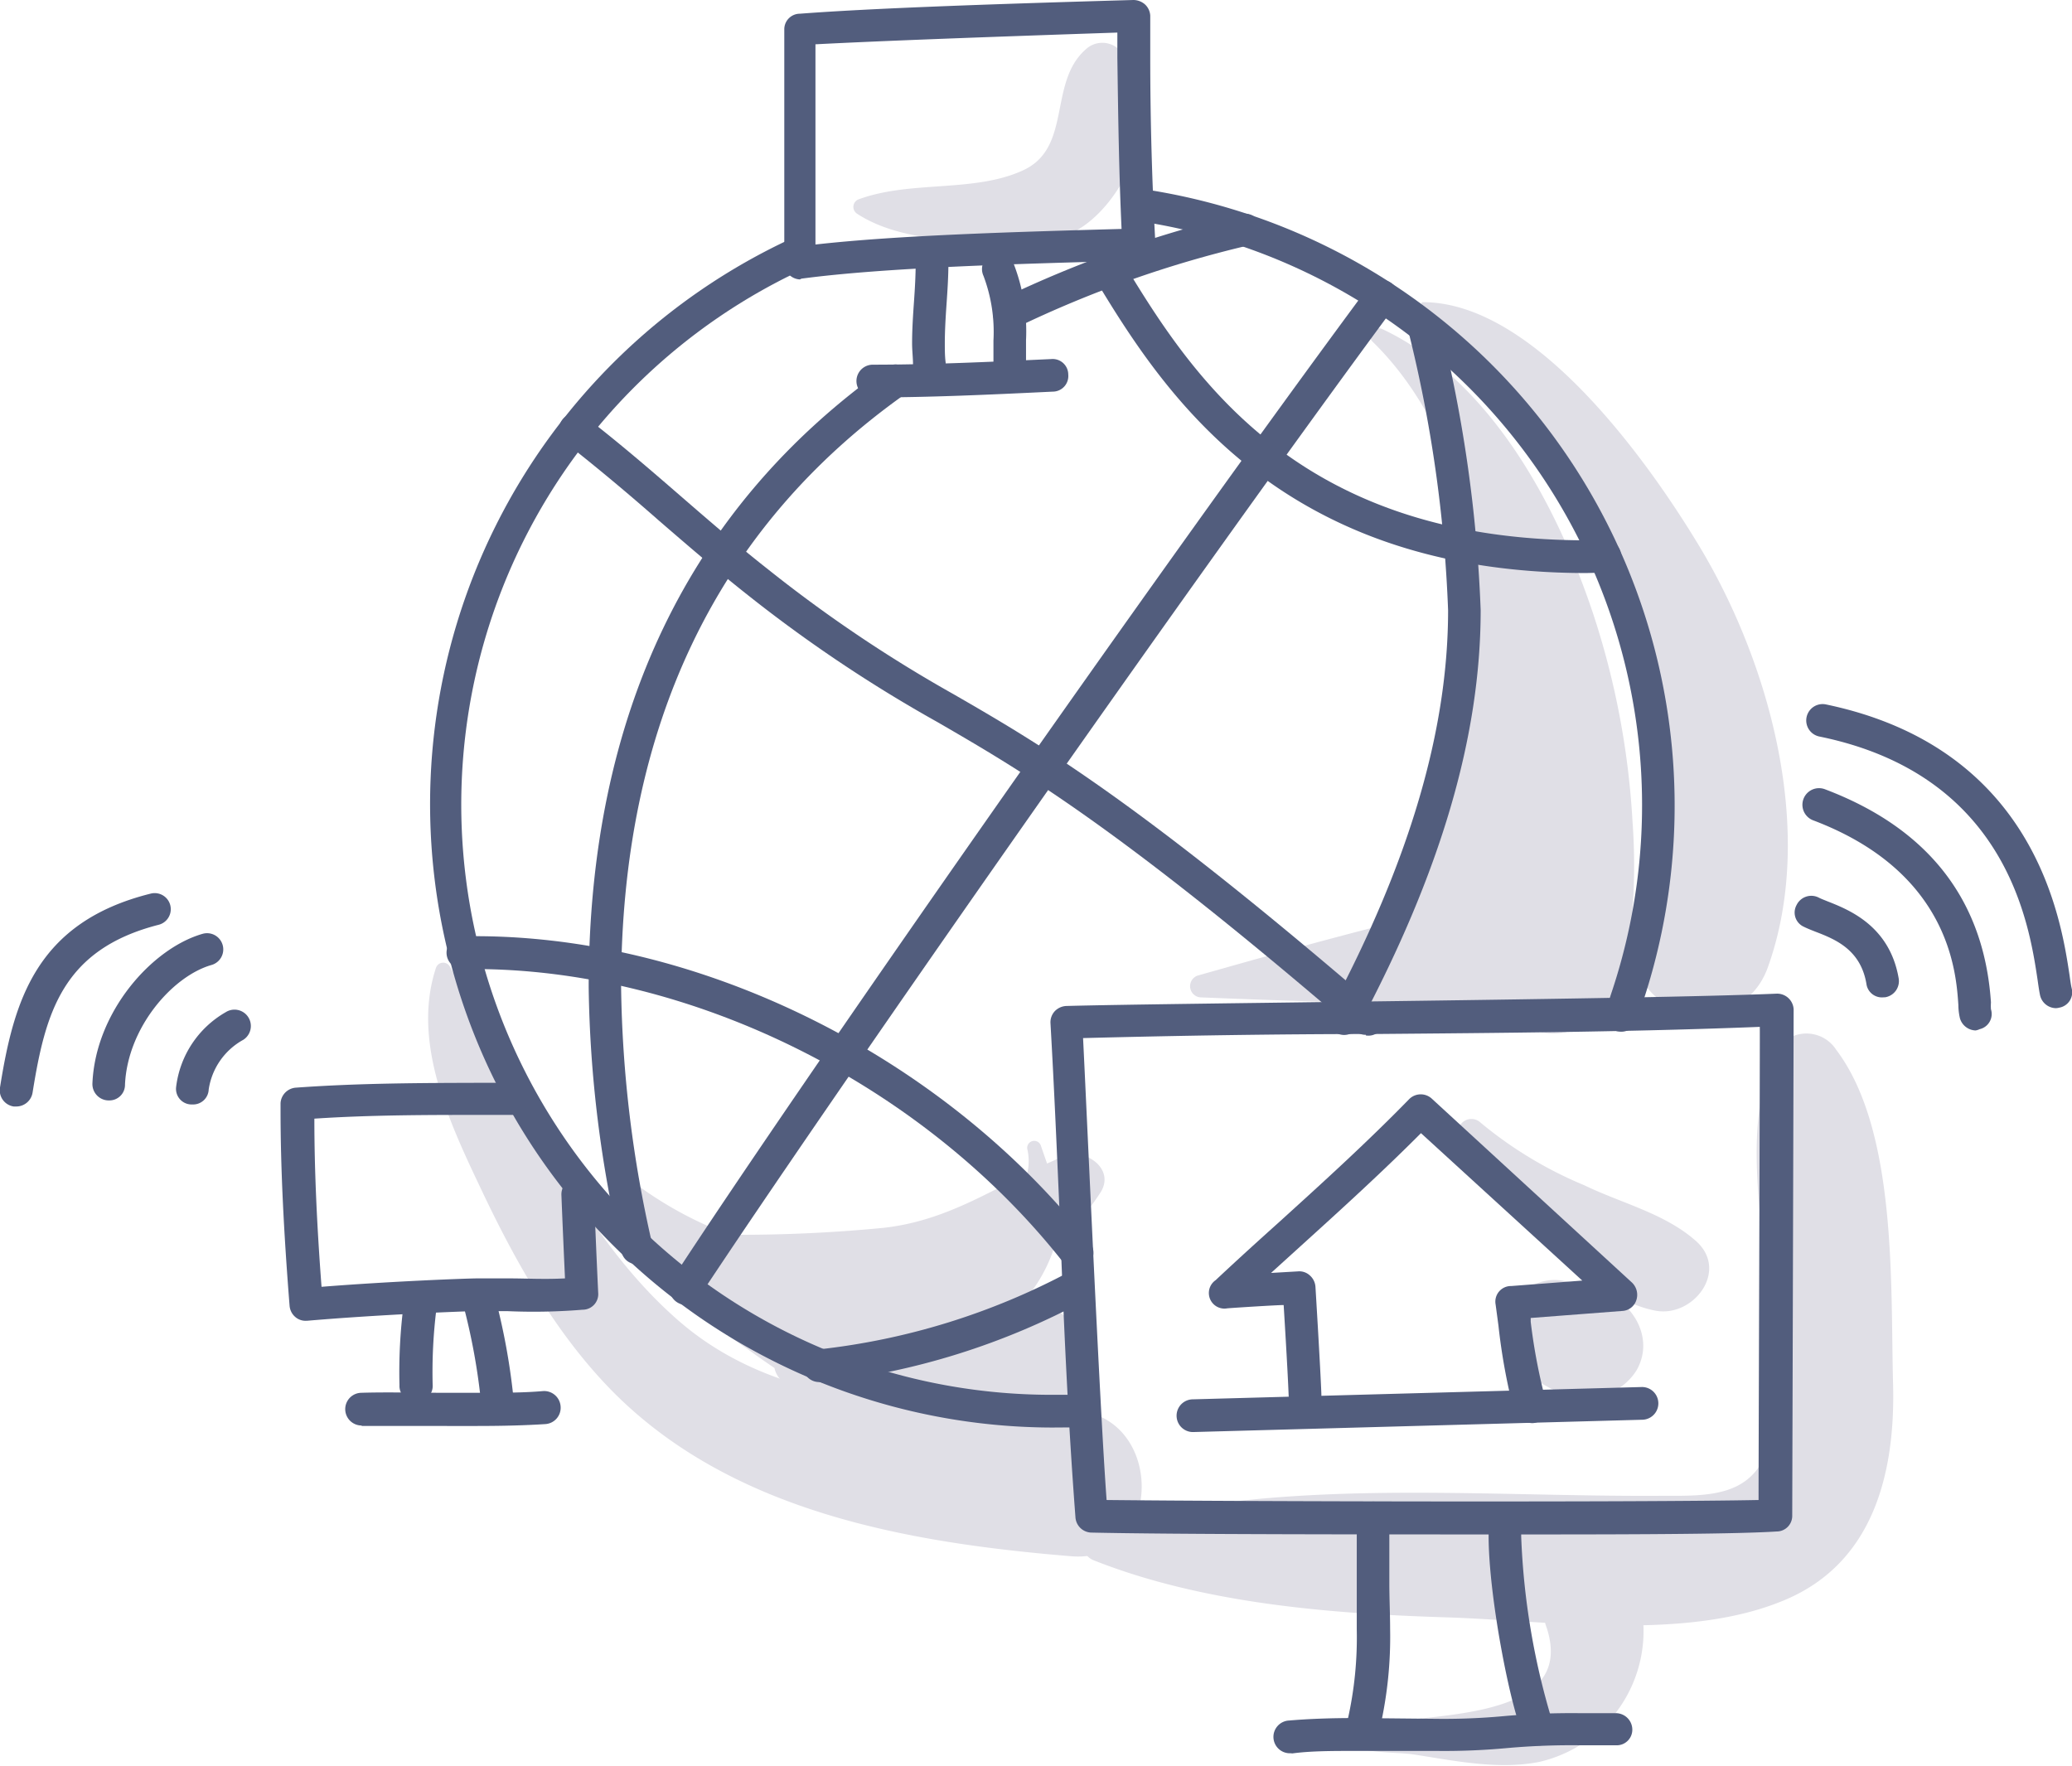 <svg xmlns="http://www.w3.org/2000/svg" viewBox="0 0 132.94 113.3"><defs><style>.cls-1{fill:#e0dfe6;}.cls-2{fill:#525d7d;}</style></defs><g id="Layer_2" data-name="Layer 2"><g id="icons"><path class="cls-1" d="M121.46,88.81c-.17-6.25.29-16.25-3.65-21.45a2.27,2.27,0,0,0-4.07.53c-2.09,5-.4,11.66-.14,17,.12,2.49.63,5.67-.19,8.09-1.07,3.15-4,3-6.82,3-12,.08-24.82-1.26-36.44,2.13a1.08,1.08,0,0,0,0,2c7,2.78,15.18,3.44,22.66,3.67,6.63.21,15.39,1.54,21.67-1.1C120.22,100.29,121.61,94.49,121.46,88.81Z"/><path class="cls-1" d="M102.63,82.8l-.5-.14-.5-.21a5,5,0,0,0-.66-.1c-.62-.07-.6-.08,0,0a2.33,2.33,0,0,0-.55-.14,3,3,0,0,0-3.6,3.61A4.88,4.88,0,0,0,99.32,89a5.51,5.51,0,0,0,2.47.68A3.75,3.75,0,0,0,105,87.93C106.2,85.84,104.73,83.47,102.63,82.8Z"/><path class="cls-1" d="M108.79,79.61c-2-1.76-4.78-2.41-7.15-3.56a26,26,0,0,1-6.63-4,.86.86,0,0,0-1.43.37c-.55,2.61,2.27,4.42,4,5.92,2.36,2,5.45,5.13,8.58,5.75C108.6,84.61,111,81.54,108.79,79.61Z"/><path class="cls-1" d="M85.9,110.74s0,.07,0,.07S85.94,110.74,85.9,110.74Z"/><path class="cls-1" d="M105.39,103.63a3.2,3.2,0,0,0-4.72-2.57l0-.11a2.2,2.2,0,0,0-.72.54l-.08.09a2.65,2.65,0,0,0-.63,2.88c2.17,6.76-9.81,5.21-13.52,6.65a0,0,0,0,0,0,0c.77,1.55,3.46,1.24,5,1.47,2.59.4,5.45,1,8.06.47A8.62,8.62,0,0,0,105.39,103.63Z"/><path class="cls-1" d="M68.74,90.49c-8.71-.23-18.59.26-25.49-6C36.73,78.65,33.07,69.46,28.85,62a.49.49,0,0,0-.88.11c-1.59,4.83.94,10.08,3,14.41,2.2,4.63,4.81,9.23,8.45,12.88C47.1,97.06,58.35,99,68.74,99.86,74.69,100.35,74.82,90.66,68.74,90.49Z"/><path class="cls-1" d="M109,35c-3.29-5.45-10.54-15.62-17.71-15.61-.08,0-.11.09-.08.16,1.19,2.76,3.94,4.82,5.86,7.1a36.19,36.19,0,0,1,6.24,10.75c2.64,7.07,4.08,15.07,1.88,22.44-1.59,5.33,6.36,7.35,8.22,2.27C116.54,53.47,113.59,42.6,109,35Z"/><path class="cls-1" d="M104.74,58.46a39.68,39.68,0,0,0,0-5.78,51.8,51.8,0,0,0-2.52-13.29c-2.33-7-6.61-15-13.52-18.27-.51-.24-1.07.38-.63.81,3.42,3.32,5.45,8.07,6.78,12.9A124.66,124.66,0,0,1,93,48.42c-.83,3.76-2.65,7.19-3.82,10.84l-.73.17c-3.91,1-7.73,2.07-11.61,3.17A.72.72,0,0,0,77.07,64c4.85.19,9.66.38,14.51.39,1.69,0,3.42.09,5.12,0,1,2.57,4.66,2.46,6.15.3a9.76,9.76,0,0,0,1.25-2.67A3.6,3.6,0,0,0,104.74,58.46Z"/><path class="cls-1" d="M70.56,76.59c1.1-1.59-1-3-2.38-2.38-.33.14-.65.3-1,.45l-.41-1.18a.45.45,0,0,0-.86.24,3.43,3.43,0,0,1,0,1.56c-3,1.52-5.72,3.13-9.26,3.51a95.22,95.22,0,0,1-9.85.44,24.35,24.35,0,0,1-6.13-3.35.62.62,0,0,0-1,.27c-1,4.73,5.55,8.41,8.7,10.71.44.32.88.62,1.32.92A1.54,1.54,0,0,0,51.15,89c.15,0,.32,0,.48,0a21.71,21.71,0,0,0,15.31,2.91c5.09-.94,3.45-8.3-1.22-8.46a9.86,9.86,0,0,0,2-3.67A14.38,14.38,0,0,0,70.56,76.59Z"/><path class="cls-1" d="M71.79,3.17a1.55,1.55,0,0,0-2.13,0c-2.42,2.13-.86,6.29-4,7.75s-7.2.64-10.54,1.86a.52.52,0,0,0-.12.94c2.14,1.39,4.84,1.59,7.33,1.87s4.89.44,7.06-1C72.64,12.47,75.06,6.16,71.79,3.17Z"/><path class="cls-2" d="M104,66.2a1.19,1.19,0,0,1-.37-.06,1.06,1.06,0,0,1-.62-1.35A37.89,37.89,0,0,0,72.85,14.16,1,1,0,0,1,72,13a1,1,0,0,1,1.18-.89,40,40,0,0,1,31.79,53.44A1,1,0,0,1,104,66.2Z"/><path class="cls-2" d="M67.44,91.6A40,40,0,0,1,50.88,15.26a1.05,1.05,0,0,1,.88,1.91A37.87,37.87,0,0,0,67.44,89.5c.7,0,1.39,0,2.07,0a1,1,0,0,1,1.1,1,1.06,1.06,0,0,1-1,1.11C68.9,91.58,68.17,91.6,67.44,91.6Z"/><path class="cls-2" d="M98.43,98.46c-10.51,0-23.1,0-28.43-.12a1.05,1.05,0,0,1-1-1c-.49-6.42-.77-12.89-1-19.14-.18-4.1-.36-8.34-.6-12.53a1.05,1.05,0,0,1,.27-.78,1.09,1.09,0,0,1,.75-.34c6.56-.18,36.94-.42,45.56-.79a1.06,1.06,0,0,1,1.1,1c0,1.49-.08,29.05-.09,32.51a1,1,0,0,1-1,1C111.5,98.43,105.43,98.46,98.43,98.46ZM71,96.25c9.34.1,34.41.15,41.83,0,0-3.5.09-27.54.08-30.36-8.3.33-16.72.39-24.86.46-6.09,0-12.37.1-18.56.26C69.69,70.51,70.55,90.18,71,96.25Z"/><path class="cls-2" d="M87.49,111.61l-.26,0a1,1,0,0,1-.76-1.27,23.92,23.92,0,0,0,.58-5.79c0-1,0-1.91,0-2.88s0-2,0-3c0-.44,0-.88,0-1.32a1.09,1.09,0,0,1,1.09-1,1.05,1.05,0,0,1,1,1.09c0,.42,0,.83,0,1.25,0,1,0,1.93,0,2.9s.05,2,.05,2.93a26.19,26.19,0,0,1-.64,6.3A1.06,1.06,0,0,1,87.49,111.61Z"/><path class="cls-2" d="M98.72,112a1,1,0,0,1-.92-.53c-.78-1.4-2.29-8.87-2.29-12.91,0-.34,0-.68,0-1a1.05,1.05,0,0,1,1.09-1,1,1,0,0,1,1,1.09c0,.32,0,.63,0,.94a46.71,46.71,0,0,0,2,11.88,1,1,0,0,1-.4,1.43A1.07,1.07,0,0,1,98.72,112Z"/><path class="cls-2" d="M82.8,112.5a1.05,1.05,0,0,1-.09-2.1c1.27-.11,2.67-.16,4.38-.16l5,.05a41.67,41.67,0,0,0,4.37-.17,49.14,49.14,0,0,1,5-.19h2.27a1.06,1.06,0,0,1,1,1.06,1,1,0,0,1-1,1h-2.27a46.49,46.49,0,0,0-4.79.18,43.69,43.69,0,0,1-4.55.18l-5,0c-1.65,0-3,0-4.2.16Z"/><path class="cls-2" d="M98.14,91.3a1,1,0,0,1-1-.76,38.52,38.52,0,0,1-1-5.49l-.18-1.34a1,1,0,0,1,1-1.19l4.56-.35L91.17,72.71c-2.5,2.51-5.13,4.9-7.69,7.22l-1.93,1.75,1.72-.1a1,1,0,0,1,.77.26,1.07,1.07,0,0,1,.36.73s.32,5.24.38,6.9a1.05,1.05,0,0,1-2.1.08c-.06-1.64-.32-5.81-.32-5.81-.4,0-2.81.15-3.61.21A1,1,0,0,1,78,82.14c1.35-1.27,2.73-2.52,4.11-3.76,2.78-2.52,5.65-5.13,8.31-7.86a1.05,1.05,0,0,1,1.47,0l12.82,11.78a1.09,1.09,0,0,1,.28,1.12,1,1,0,0,1-.92.7l-5.86.45,0,.24a36.85,36.85,0,0,0,1,5.2,1,1,0,0,1-.73,1.29A.9.9,0,0,1,98.14,91.3Z"/><path class="cls-2" d="M76.54,91.89a1.05,1.05,0,0,1,0-2.1L105.35,89a1.05,1.05,0,0,1,0,2.1Z"/><path class="cls-2" d="M51.32,17.93a1.05,1.05,0,0,1-1-1.05v-15a1,1,0,0,1,1-1C55.65.55,62.87.28,72.72,0a1.13,1.13,0,0,1,.75.29A1.06,1.06,0,0,1,73.8,1l0,2.68c0,3.92.11,8,.33,11.94a1.08,1.08,0,0,1-.28.77,1,1,0,0,1-.74.34h-.47c-7.42.2-15.83.43-21.22,1.15Zm1-15.09V15.69c5.32-.6,12.85-.81,19.64-1-.17-3.66-.22-7.36-.27-11l0-1.6C63.12,2.38,56.63,2.62,52.37,2.84Z"/><path class="cls-2" d="M59.58,24.42a1,1,0,0,1-1-1c0-.46-.06-.92-.06-1.39,0-.89.06-1.79.12-2.65s.11-1.69.11-2.52a1.05,1.05,0,0,1,2.1,0c0,.9-.06,1.79-.12,2.66s-.11,1.69-.11,2.51c0,.41,0,.81.05,1.21a1,1,0,0,1-1,1.13Z"/><path class="cls-2" d="M64.79,24.78a1,1,0,0,1-1.05-1.05c0-.31,0-1.57,0-1.88a10.17,10.17,0,0,0-.64-4.15A1,1,0,1,1,65,16.83a12,12,0,0,1,.83,5c0,.32,0,1.58,0,1.88A1,1,0,0,1,64.79,24.78Z"/><path class="cls-2" d="M56,25.5a1,1,0,0,1,0-2.1c3.63,0,7.33-.17,11.45-.36a1,1,0,0,1,1.09,1,1,1,0,0,1-1,1.09C63.39,25.33,59.67,25.5,56,25.5Z"/><path class="cls-2" d="M19.63,84.75a1,1,0,0,1-.68-.24,1.06,1.06,0,0,1-.37-.72C18.21,79.12,18,75,18,71.23v-.44a1.06,1.06,0,0,1,1-1c4-.29,8-.3,12-.31H32.9a1,1,0,0,1,1.05,1,1.06,1.06,0,0,1-1.05,1.06H31c-3.56,0-7.22,0-10.83.24,0,3.29.16,6.83.46,10.79,4.52-.36,9.41-.54,10-.54s1.34,0,2,0c1.17,0,2.27.07,3.62,0-.08-1.78-.16-3.57-.23-5.36a1.06,1.06,0,0,1,1-1.09,1.05,1.05,0,0,1,1.09,1c.08,2.12.17,4.25.27,6.37a1,1,0,0,1-1,1.09,38.6,38.6,0,0,1-4.86.09c-.65,0-1.29,0-1.94,0s-6.26.22-10.89.62Z"/><path class="cls-2" d="M26.68,89.93a1,1,0,0,1-1.05-1.05,33.89,33.89,0,0,1,.27-5.19A1,1,0,0,1,28,84a32.57,32.57,0,0,0-.24,4.87A1,1,0,0,1,26.68,89.93Z"/><path class="cls-2" d="M31.83,90.57a1,1,0,0,1-1-.91,40.49,40.49,0,0,0-1-5.52,1,1,0,0,1,.72-1.3,1.06,1.06,0,0,1,1.3.73,42.12,42.12,0,0,1,1.06,5.81,1,1,0,0,1-.9,1.18Z"/><path class="cls-2" d="M23.2,91.47a1.05,1.05,0,0,1,0-2.1c1.68-.05,3.37,0,5.07,0H30.6c1.71,0,3,0,4.25-.11a1.06,1.06,0,0,1,1.12,1,1.05,1.05,0,0,1-1,1.12c-1.26.08-2.66.12-4.39.12H28.21c-1.67,0-3.33,0-5,0Z"/><path class="cls-2" d="M120.75,64a1,1,0,0,1-1-.87c-.37-2.2-2-2.86-3.28-3.35-.28-.11-.53-.21-.73-.31a1,1,0,0,1-.47-1.4,1.05,1.05,0,0,1,1.41-.48c.15.08.34.15.56.24,1.4.55,4,1.58,4.58,4.95a1.05,1.05,0,0,1-.86,1.21Z"/><path class="cls-2" d="M126.75,66.12a1.08,1.08,0,0,1-1-.78,3.83,3.83,0,0,1-.1-.84c-.14-2.12-.57-8.55-9.31-11.86a1,1,0,1,1,.74-2c6.64,2.51,10.22,7.11,10.66,13.68a3.16,3.16,0,0,0,0,.44,1,1,0,0,1-.73,1.28A.86.86,0,0,1,126.75,66.12Z"/><path class="cls-2" d="M131.89,64.69a1.06,1.06,0,0,1-1-.83c-.05-.24-.1-.57-.16-1-.54-3.6-2-13.15-14-15.6a1.05,1.05,0,0,1,.42-2.06C130.59,48,132.24,59,132.78,62.56c.05.36.09.65.14.86a1,1,0,0,1-.81,1.24A.83.83,0,0,1,131.89,64.69Z"/><path class="cls-2" d="M12.38,70.87H12.3a1,1,0,0,1-1-1.12,6.41,6.41,0,0,1,3.18-4.8,1,1,0,1,1,1.13,1.77,4.37,4.37,0,0,0-2.22,3.19A1,1,0,0,1,12.38,70.87Z"/><path class="cls-2" d="M7,70.61H6.93a1.05,1.05,0,0,1-1-1.1c.2-4.59,3.82-8.66,7.07-9.59a1,1,0,0,1,.57,2c-2.49.71-5.38,4-5.55,7.67A1,1,0,0,1,7,70.61Z"/><path class="cls-2" d="M1.05,71,.88,71A1.05,1.05,0,0,1,0,69.78c.88-5.5,2.28-10.6,9.67-12.44a1,1,0,1,1,.51,2C4,60.92,2.91,65,2.09,70.11A1.06,1.06,0,0,1,1.05,71Z"/><path class="cls-2" d="M44,83.73a1.06,1.06,0,0,1-.88-1.63C51,70,74.24,36.69,87.81,18.39a1.05,1.05,0,0,1,1.69,1.25C76,37.91,52.78,71.21,44.84,83.25A1,1,0,0,1,44,83.73Z"/><path class="cls-2" d="M86.24,66.41a1.11,1.11,0,0,1-.49-.12,1.05,1.05,0,0,1-.43-1.42c5.11-9.58,7.59-18,7.59-25.71a87.05,87.05,0,0,0-2.55-17.92,1.05,1.05,0,0,1,2-.58A89.56,89.56,0,0,1,95,39.16c0,8.08-2.56,16.81-7.84,26.7A1.05,1.05,0,0,1,86.24,66.41Z"/><path class="cls-2" d="M40.87,81.12a1,1,0,0,1-1-.82,78,78,0,0,1-2.1-16.95c0-17.43,6.42-30.81,19.08-39.77a1.06,1.06,0,0,1,1.47.25,1.05,1.05,0,0,1-.25,1.46C46,33.84,39.85,46.64,39.85,63.35a77.7,77.7,0,0,0,2,16.49,1.05,1.05,0,0,1-.8,1.26Z"/><path class="cls-2" d="M64.75,21.17a1.06,1.06,0,0,1-.47-2,75.06,75.06,0,0,1,15.36-5.43,1,1,0,1,1,.49,2,72.17,72.17,0,0,0-14.92,5.28A1.11,1.11,0,0,1,64.75,21.17Z"/><path class="cls-2" d="M87.63,66.4a1,1,0,0,1-.68-.25C71.67,53,65.54,49.46,60.14,46.33A91,91,0,0,1,48,38.2c-2-1.58-3.9-3.22-5.73-4.8-2-1.76-4-3.43-6-5a1,1,0,1,1,1.28-1.66c2.12,1.63,4.16,3.39,6.12,5.09S47.33,35,49.3,36.55a88.86,88.86,0,0,0,11.89,8c5.49,3.17,11.7,6.77,27.13,20.05a1,1,0,0,1-.69,1.84Z"/><path class="cls-2" d="M101.78,36.77c-20.2,0-27.51-12.18-31.88-19.46a1,1,0,1,1,1.8-1.08c4.41,7.34,11.07,18.44,30.08,18.44h1.16a1,1,0,0,1,1.07,1,1.05,1.05,0,0,1-1,1.07Z"/><path class="cls-2" d="M69.07,81.43a1.07,1.07,0,0,1-.83-.4c-9-11.45-23.88-18.85-37.85-18.85H29.7a1.05,1.05,0,0,1,0-2.1c14.76-.29,30.65,7.51,40.21,19.64a1,1,0,0,1-.17,1.47A1.07,1.07,0,0,1,69.07,81.43Z"/><path class="cls-2" d="M52.62,88.68a1,1,0,0,1-.13-2.09,44.42,44.42,0,0,0,16.16-5,1,1,0,1,1,1,1.83,46.25,46.25,0,0,1-16.92,5.29Z"/></g></g></svg>